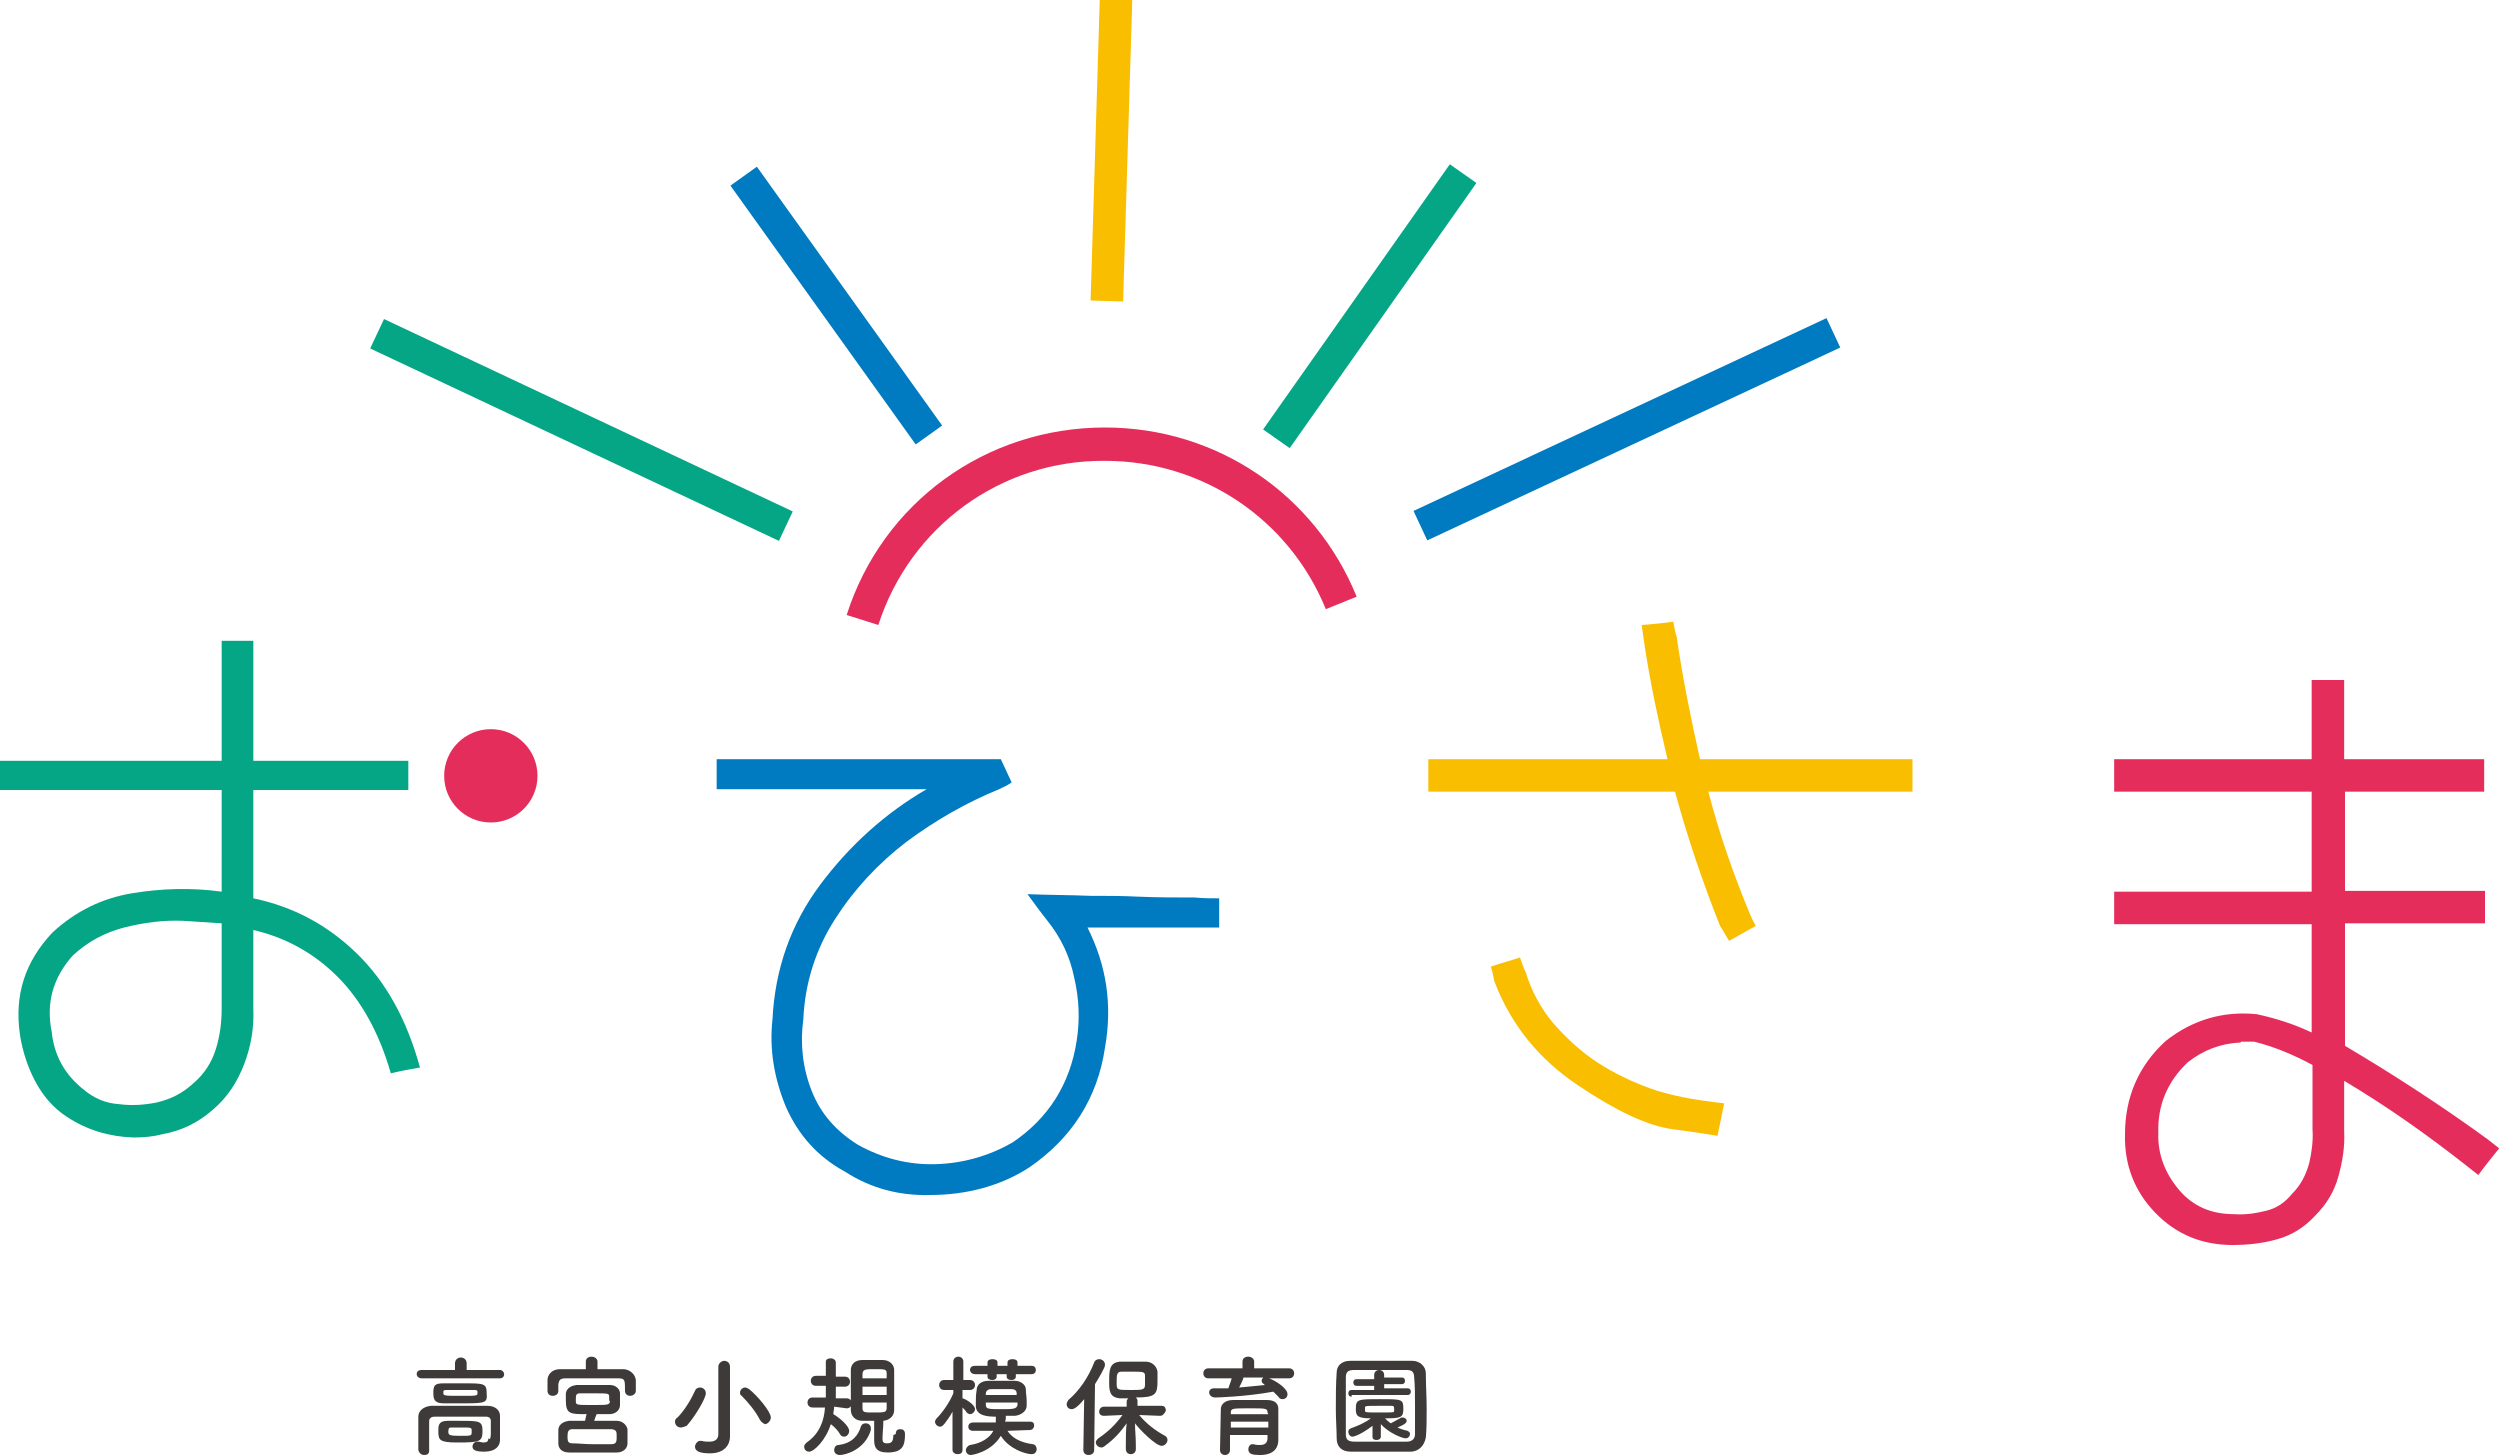 <?xml version="1.0" encoding="utf-8"?>
<!-- Generator: Adobe Illustrator 24.1.0, SVG Export Plug-In . SVG Version: 6.00 Build 0)  -->
<svg version="1.1" id="レイヤー_1" xmlns="http://www.w3.org/2000/svg" xmlns:xlink="http://www.w3.org/1999/xlink" x="0px"
	 y="0px" viewBox="0 0 300 174.7" style="enable-background:new 0 0 300 174.7;" xml:space="preserve">
<style type="text/css">
	.st0{fill:#04A685;}
	.st1{fill:#007AC0;}
	.st2{fill:#F9BE00;}
	.st3{fill:#E52D5B;}
	.st4{fill:#3E3A39;}
</style>
<g>
	<g>
		<path class="st0" d="M49,94.8H30.4v13c4.8,1,8.9,3.2,12.4,6.6s6,7.9,7.6,13.7c-1.1,0.2-2.3,0.4-3.5,0.7c-1.4-4.9-3.6-8.8-6.4-11.6
			c-2.8-2.8-6.2-4.7-10.1-5.6v9.5c0.1,2.3-0.3,4.5-1.1,6.6c-0.8,2.1-2,4-3.8,5.5c-1.7,1.5-3.7,2.5-6,2.9c-1.1,0.3-2.3,0.4-3.5,0.4
			c-2.9-0.1-5.6-0.9-8-2.5c-1.7-1.1-2.9-2.6-3.8-4.3c-0.9-1.7-1.5-3.6-1.8-5.5c-0.7-4.8,0.6-8.8,3.9-12.3c2.7-2.5,5.9-4.1,9.5-4.7
			c3.6-0.6,7.2-0.7,10.8-0.2V94.8H0v-3.5h26.6V76.9h3.8v14.4H49V94.8z M22,110.5c-2.4-0.1-4.7,0.2-7.1,0.8c-2.3,0.6-4.4,1.7-6.2,3.4
			c-2.3,2.6-3.2,5.6-2.5,9.1c0.3,2.9,1.6,5.2,3.9,7c1.2,1,2.6,1.6,4.2,1.7c1.5,0.2,3,0.1,4.5-0.2c1.7-0.4,3.1-1.1,4.4-2.3
			c1.3-1.1,2.2-2.5,2.7-4.1c0.5-1.6,0.7-3.2,0.7-4.9v-10.2L22,110.5z"/>
		<path class="st1" d="M111.6,143.4c-3.7,0.1-7.1-0.8-10.2-2.8c-3.3-1.8-5.6-4.4-7.1-7.8c-1.4-3.4-2-6.9-1.6-10.5
			c0.3-6,2.2-11.4,5.7-16.1c3.5-4.7,7.8-8.6,12.8-11.5H86v-3.6h34.1l1.3,2.8c-0.6,0.4-1.1,0.6-1.5,0.8c-3.9,1.6-7.6,3.7-11.1,6.3
			c-3.4,2.6-6.3,5.7-8.6,9.3c-2.3,3.6-3.6,7.6-3.8,12c-0.4,2.9-0.1,5.8,1,8.6c1.1,2.8,3,4.9,5.6,6.5c2.9,1.6,6,2.4,9.3,2.3
			c3.3-0.1,6.4-1,9.2-2.6c4.3-2.9,6.9-7,7.7-12.2c0.4-2.5,0.3-5.1-0.3-7.6c-0.5-2.5-1.6-4.8-3.2-6.8c-0.8-1-1.6-2.1-2.4-3.2
			c2.5,0.1,5.1,0.1,7.6,0.2c1.9,0,3.8,0,5.7,0.1c2.3,0.1,4.6,0.1,6.8,0.1c0.9,0.1,1.9,0.1,2.9,0.1v3.5h-15.8c2.3,4.6,3,9.3,2.1,14.4
			c-0.9,6.1-4,10.9-9.1,14.4C120.1,142.3,116,143.4,111.6,143.4z"/>
		<path class="st2" d="M229.5,95H205c1.3,5,3,9.9,5,14.7c0.2,0.5,0.4,0.9,0.7,1.4l-3.2,1.8c-0.4-0.6-0.7-1.2-1.1-1.8
			c-2.1-5.3-3.9-10.6-5.4-16.1h-29.6v-3.9h28.7c-1.1-4.6-2.1-9.3-2.8-14c-0.1-0.7-0.2-1.4-0.3-2.1c1.2-0.1,2.5-0.2,3.8-0.4
			c0.1,0.6,0.2,1.2,0.4,1.8c0.7,4.9,1.7,9.8,2.8,14.7h25.5V95z M206.1,136.3c-0.6-0.1-2.4-0.4-5.4-0.8c-3-0.4-6.8-2.2-11.4-5.3
			c-4.6-3.1-8-7.2-10-12.5c-0.1-0.6-0.2-1.1-0.4-1.7c1.1-0.4,2.3-0.7,3.5-1.1c0.2,0.6,0.4,1.2,0.7,1.8c0.7,2.3,1.8,4.3,3.3,6.1
			c1.6,1.8,3.3,3.4,5.3,4.7c2,1.3,4.1,2.3,6.3,3.1c2.2,0.8,5.2,1.4,8.9,1.8L206.1,136.3z"/>
		<path class="st3" d="M298.2,95h-16.8v11.9h16.8v3.9h-16.8v14.7c5.9,3.5,11.6,7.2,17.1,11.2l1.4,1.1c-0.8,1-1.7,2.1-2.5,3.2
			l-1.4-1.1c-4.7-3.7-9.5-7.1-14.7-10.2v6c0.1,1.9-0.2,3.7-0.7,5.5c-0.5,1.8-1.4,3.3-2.8,4.7c-1.2,1.3-2.7,2.3-4.5,2.8
			c-1.8,0.5-3.5,0.7-5.4,0.7c-3.7,0-6.8-1.3-9.3-3.9c-2.5-2.6-3.7-5.8-3.6-9.4c0-4.4,1.6-8.2,4.9-11.2c3.2-2.5,6.8-3.6,10.9-3.2
			c2.3,0.5,4.5,1.2,6.6,2.2v-13h-23.7v-3.9h23.7V95h-23.7v-3.9h23.7v-9.5h3.9v9.5h16.8V95z M268.9,125.1c-2.4,0.1-4.5,0.9-6.4,2.4
			c-2.4,2.3-3.6,5.1-3.5,8.4c-0.1,2.6,0.8,4.9,2.5,6.9c1.7,2,3.9,2.9,6.6,2.9c1.3,0.1,2.6-0.1,3.8-0.4c1.3-0.3,2.3-1,3.2-2.1
			c1-1,1.6-2.2,2-3.6c0.3-1.3,0.5-2.7,0.4-4.1v-7.7c-2.2-1.2-4.6-2.2-7-2.8H268.9z"/>
	</g>
	<g>
		<path class="st3" d="M105.4,75l-3.8-1.2c4.3-13.5,16.7-22.5,31-22.5c13.4,0,25.2,8,30.2,20.3l-3.7,1.5
			c-4.4-10.8-14.8-17.8-26.5-17.8C120.1,55.2,109.2,63.2,105.4,75z"/>
		<rect x="67.8" y="24.5" transform="matrix(0.426 -0.905 0.905 0.426 -6.635 92.737)" class="st0" width="3.9" height="54.2"/>
		
			<rect x="98.4" y="17.6" transform="matrix(0.813 -0.582 0.582 0.813 -2.589 65.235)" class="st1" width="3.9" height="38.2"/>
		
			<rect x="115.3" y="16.2" transform="matrix(3.042411e-02 -1 1 3.042411e-02 111.164 150.867)" class="st2" width="36.2" height="3.9"/>
		
			<rect x="144.8" y="34.8" transform="matrix(0.576 -0.818 0.818 0.576 39.701 149.933)" class="st0" width="38.9" height="3.9"/>
		
			<rect x="167.9" y="49.5" transform="matrix(0.906 -0.423 0.423 0.906 -3.434 87.485)" class="st1" width="54.7" height="3.9"/>
	</g>
	<circle class="st3" cx="58.9" cy="93.1" r="5.6"/>
	<g>
		<path class="st4" d="M50.6,165.4c-0.4,0-0.6-0.3-0.6-0.5c0-0.3,0.2-0.5,0.6-0.5h4v-0.8c0-0.4,0.3-0.7,0.7-0.7
			c0.3,0,0.7,0.2,0.7,0.7v0.8h4c0.3,0,0.5,0.3,0.5,0.5c0,0.3-0.2,0.5-0.5,0.5H50.6z M58.9,171.7c0-0.4,0-0.9,0-1.2
			c0-0.3-0.2-0.5-0.6-0.5c-1,0-2.1,0-3.2,0c-1.1,0-2.1,0-3,0c-0.3,0-0.6,0.2-0.6,0.5c0,0.5,0,1.2,0,1.8c0,0.7,0,1.3,0,1.8
			c0,0,0,0,0,0c0,0.4-0.3,0.5-0.6,0.5c-0.3,0-0.6-0.2-0.7-0.6c0-0.6,0-1.3,0-2c0-0.7,0-1.4,0-2c0-0.7,0.6-1.2,1.5-1.3
			c1,0,2.1,0,3.3,0c1.2,0,2.4,0,3.5,0c0.9,0,1.5,0.5,1.5,1.2c0,0.7,0,1.4,0,1.8c0,0.2,0,0.8,0,1.1c0,0,0,0,0,0
			c0,0.7-0.5,1.4-1.9,1.4c-1,0-1.4-0.2-1.4-0.6c0-0.3,0.2-0.6,0.6-0.6c0,0,0.1,0,0.1,0c0.2,0,0.4,0.1,0.6,0.1c0.4,0,0.6-0.1,0.6-0.5
			C58.9,172.9,58.9,172.3,58.9,171.7z M55.8,168.4c-0.9,0-1.8,0-2.5,0c-1,0-1.3-0.3-1.3-1.2c0-0.9,0.1-1.2,1.2-1.2
			c0.7,0,1.6,0,2.4,0c2.5,0,2.8,0,2.8,1.2C58.5,168.3,58.3,168.4,55.8,168.4z M55.2,170.5c2.3,0,2.7,0,2.7,1.2c0,1.3-0.3,1.4-3,1.4
			c-2.2,0-2.3-0.3-2.3-1.4c0-0.6,0-1.2,1.1-1.2C54.1,170.5,54.6,170.5,55.2,170.5z M56.9,166.8c-0.5,0-1,0-1.6,0c-0.6,0-1.1,0-1.7,0
			c-0.4,0-0.4,0.1-0.4,0.3c0,0.4,0,0.4,2.3,0.4c1.8,0,1.8,0,1.8-0.4C57.3,166.9,57.3,166.8,56.9,166.8z M55.2,171.3
			c-0.4,0-0.8,0-1.1,0c-0.2,0-0.3,0.1-0.3,0.5c0,0.4,0.1,0.5,1.4,0.5c1.4,0,1.4,0,1.4-0.5S56.7,171.3,55.2,171.3z"/>
		<path class="st4" d="M71.7,164.3c1.1,0,2.1,0,3.1,0c0.7,0,1.5,0.6,1.5,1.4c0,0.2,0,0.5,0,0.7c0,0.2,0,0.4,0,0.5
			c0,0.4-0.4,0.6-0.7,0.6c-0.3,0-0.6-0.2-0.6-0.6c0,0,0,0,0,0c0-1.3,0-1.5-0.8-1.5c-1,0-2.3,0-3.5,0c-1,0-2,0-2.8,0
			c-0.7,0-0.8,0.2-0.9,0.7c0,0,0,0,0,0.8v0c0,0.4-0.3,0.6-0.7,0.6c-0.3,0-0.6-0.2-0.6-0.6c0-0.2,0-0.4,0-0.6c0-0.2,0-0.5,0-0.7
			c0-0.6,0.5-1.3,1.5-1.3c1,0,2.1,0,3.1,0v-0.9c0-0.4,0.3-0.6,0.7-0.6c0.3,0,0.7,0.2,0.7,0.6V164.3z M71.3,170.5c0.9,0,1.8,0,2.7,0
			c0.7,0,1.2,0.5,1.3,1c0,0.2,0,0.5,0,0.8c0,0.3,0,0.6,0,0.9c0,0.6-0.5,1.1-1.3,1.1c-1.1,0-2.2,0-3.2,0c-0.9,0-1.7,0-2.5,0
			c-0.9,0-1.3-0.5-1.3-1.1c0-0.2,0-0.4,0-0.7c0-0.3,0-0.7,0-0.9c0-0.5,0.4-1,1.3-1.1c0.6,0,1.2,0,1.9,0c0.1-0.3,0.1-0.6,0.2-0.8
			c-2,0-2.5,0-2.5-1.7c0-0.3,0-0.5,0-0.7c0-0.5,0.4-1,1.3-1.1c0.6,0,1.2,0,1.9,0c0.7,0,1.4,0,2.1,0c0.7,0,1.2,0.5,1.2,1
			c0,0.2,0,0.4,0,0.7c0,0.2,0,0.5,0,0.7c0,0.6-0.5,1.1-1.3,1.1c-0.5,0-1,0-1.5,0C71.5,169.9,71.4,170.2,71.3,170.5z M71,173.3
			c0.8,0,1.6,0,2.4,0c0.6,0,0.6-0.4,0.6-0.9c0-0.6,0-0.8-0.6-0.9c-0.8,0-1.5,0-2.2,0c-0.9,0-1.7,0-2.5,0c-0.5,0-0.6,0.3-0.6,0.9
			c0,0.6,0.1,0.8,0.6,0.8C69.4,173.2,70.2,173.3,71,173.3z M73.1,167.9c0-0.1,0-0.2,0-0.3c0-0.4-0.1-0.4-1.9-0.4c-0.6,0-1.1,0-1.6,0
			c-0.5,0-0.5,0.3-0.5,0.7c0,0.1,0,0.2,0,0.3c0,0.4,0.2,0.4,2,0.4c1.8,0,2,0,2.1-0.4C73.1,168.1,73.1,168,73.1,167.9z"/>
		<path class="st4" d="M81.7,171.3c-0.4,0-0.7-0.3-0.7-0.7c0-0.2,0.1-0.4,0.3-0.5c0.8-0.8,1.6-2.1,2.1-3.2c0.1-0.3,0.4-0.4,0.6-0.4
			c0.4,0,0.7,0.3,0.7,0.7c0,0.6-1.3,2.8-2.3,3.9C82.1,171.2,81.9,171.3,81.7,171.3z M87.6,172.4C87.6,172.4,87.6,172.4,87.6,172.4
			c0,0.9-0.6,2-2.4,2c-1.1,0-1.8-0.2-1.8-0.8c0-0.3,0.3-0.7,0.6-0.7c0.1,0,0.1,0,0.2,0c0.3,0.1,0.6,0.1,0.9,0.1
			c0.6,0,1.1-0.2,1.1-0.9V164c0-0.4,0.4-0.7,0.7-0.7c0.3,0,0.7,0.2,0.7,0.7v6.8L87.6,172.4z M91.2,170.4c-0.5-1-1.4-2.1-2.2-2.9
			c-0.2-0.1-0.2-0.3-0.2-0.4c0-0.3,0.3-0.6,0.6-0.6c0.2,0,0.3,0.1,0.5,0.2c1,0.8,2.6,2.7,2.6,3.4c0,0.4-0.4,0.8-0.7,0.8
			C91.6,170.8,91.4,170.7,91.2,170.4z"/>
		<path class="st4" d="M100.1,168.8c0,0.3-0.1,0.6-0.1,0.9c0.7,0.4,1.9,1.4,1.9,2c0,0.4-0.3,0.7-0.6,0.7c-0.2,0-0.4-0.1-0.5-0.3
			c-0.2-0.4-0.7-0.9-1.1-1.2c-0.6,1.9-2,3.3-2.6,3.3c-0.4,0-0.6-0.3-0.6-0.6c0-0.2,0.1-0.3,0.3-0.5c1.6-1.1,2.1-2.7,2.2-4.2l-1.5,0
			c-0.4,0-0.6-0.3-0.6-0.6c0-0.3,0.2-0.6,0.6-0.6l1.6,0v-1.4l-1.2,0c-0.4,0-0.6-0.3-0.6-0.6c0-0.3,0.2-0.6,0.6-0.6l1.2,0
			c0-0.7,0-1.3,0-1.7c0,0,0,0,0,0c0-0.3,0.3-0.4,0.6-0.4c0.3,0,0.6,0.2,0.6,0.5c0,0,0,0,0,1.7l1.1,0c0.4,0,0.6,0.3,0.6,0.6
			c0,0.3-0.2,0.6-0.6,0.6l-1.1,0l0,1.4l1.3,0c0.4,0,0.6,0.3,0.6,0.6c0,0.3-0.2,0.6-0.6,0.6L100.1,168.8z M100.8,174.6
			c-0.5,0-0.7-0.3-0.7-0.6c0-0.3,0.2-0.6,0.5-0.6c1.7-0.2,2.4-1.2,2.7-2.2c0.1-0.3,0.3-0.4,0.6-0.4c0.3,0,0.6,0.2,0.6,0.6
			c0,0.1,0,0.1,0,0.2C103.8,174,101.4,174.6,100.8,174.6z M107.5,172c0-0.4,0.3-0.5,0.5-0.5c0.3,0,0.6,0.1,0.6,0.6
			c0,1.4-0.3,2.2-2.1,2.2c-1.4,0-1.6-0.7-1.6-1.5c0-0.8,0-1.5,0-2.3c-0.5,0-0.9,0-1.4,0c-0.9,0-1.4-0.6-1.4-1.3c0-0.8,0-1.7,0-2.6
			c0-0.7,0-1.5,0-2.2c0-0.6,0.4-1.2,1.4-1.2c0.4,0,0.8,0,1.2,0c0.4,0,0.9,0,1.2,0c0.9,0,1.4,0.6,1.4,1.2c0,0.8,0,1.6,0,2.4
			c0,0.8,0,1.6,0,2.4c0,0.7-0.5,1.2-1.3,1.3c0,0.8-0.1,1.5-0.1,2.2c0,0.3,0.1,0.5,0.5,0.5c0.5,0,0.8-0.1,0.8-1
			C107.5,172.1,107.5,172.1,107.5,172L107.5,172z M106.4,164.8c0-0.5-0.2-0.5-1.5-0.5c-1,0-1.4,0-1.4,0.6l0,0.5h2.9L106.4,164.8z
			 M106.4,166.4h-2.9v1h2.9V166.4z M103.5,168.4c0,0.2,0,0.4,0,0.6c0,0.5,0.3,0.5,1.3,0.5c1.4,0,1.6,0,1.6-0.6c0-0.2,0-0.4,0-0.6
			H103.5z"/>
		<path class="st4" d="M115.5,174c0,0.4-0.3,0.5-0.6,0.5c-0.3,0-0.6-0.2-0.6-0.5v0l0-4.6c-0.3,0.6-0.7,1.1-1,1.5
			c-0.2,0.2-0.3,0.3-0.5,0.3c-0.3,0-0.6-0.3-0.6-0.6c0-0.1,0.1-0.3,0.2-0.4c0.6-0.6,1.5-1.8,2-3l0-0.4l-1.1,0h0
			c-0.4,0-0.6-0.3-0.6-0.6c0-0.3,0.2-0.6,0.6-0.6h1.1l0-2.2v0c0-0.4,0.3-0.6,0.6-0.6c0.3,0,0.6,0.2,0.6,0.6v0c0,0,0,1,0,2.2h0.8
			c0.4,0,0.6,0.3,0.6,0.6c0,0.3-0.2,0.6-0.6,0.6h0l-0.9,0c0,0.3,0,0.7,0,1c0.2,0,1.5,0.7,1.5,1.3c0,0.3-0.3,0.6-0.6,0.6
			c-0.1,0-0.3-0.1-0.4-0.2c-0.1-0.2-0.3-0.4-0.5-0.6C115.5,170.8,115.5,174,115.5,174L115.5,174z M120.9,171.7
			c0.5,0.8,1.5,1.4,3,1.6c0.3,0,0.5,0.3,0.5,0.6c0,0.3-0.2,0.6-0.6,0.6c-0.7,0-2.7-0.6-3.7-2.2c-1.2,2-3.5,2.3-3.6,2.3
			c-0.4,0-0.6-0.3-0.6-0.6c0-0.2,0.2-0.5,0.5-0.6c1.4-0.2,2.4-0.9,2.8-1.7l-2.4,0c-0.4,0-0.6-0.2-0.6-0.5c0-0.3,0.2-0.5,0.6-0.5
			l2.7,0c0-0.1,0-0.2,0-0.2c0-0.1,0-0.2,0-0.4V170c-1,0-2.3-0.1-2.4-1.2c0-0.2,0-0.3,0-0.5c0-0.5,0-0.9,0.1-1.5
			c0-0.6,0.5-1.1,1.4-1.1c0.5,0,1,0,1.4,0c0.6,0,1.2,0,1.8,0c0.7,0,1.3,0.5,1.3,1c0,0.5,0.1,0.9,0.1,1.4c0,0.2,0,0.4,0,0.6
			c0,0.6-0.6,1.1-1.4,1.2c-0.4,0-0.7,0-1.1,0v0c0,0,0,0.1,0,0.1c0,0.2,0,0.4-0.1,0.6l3,0c0.4,0,0.5,0.2,0.5,0.5
			c0,0.2-0.2,0.5-0.5,0.5L120.9,171.7z M121.9,164.9v0.3c0,0.3-0.3,0.4-0.5,0.4c-0.3,0-0.6-0.1-0.6-0.4v-0.3h-1.2v0.3
			c0,0.3-0.3,0.4-0.5,0.4c-0.3,0-0.6-0.1-0.6-0.4v-0.3H117c-0.4,0-0.6-0.3-0.6-0.5c0-0.3,0.2-0.5,0.6-0.5h1.5v-0.4
			c0-0.3,0.3-0.4,0.6-0.4c0.3,0,0.6,0.1,0.6,0.4v0.4h1.2v-0.4c0-0.3,0.3-0.4,0.6-0.4c0.3,0,0.6,0.1,0.6,0.4v0.4h1.7
			c0.4,0,0.5,0.3,0.5,0.5c0,0.3-0.2,0.5-0.5,0.5H121.9z M122,168.3h-3.7c0,0.1,0,0.2,0,0.3c0,0.5,0.4,0.5,1.9,0.5
			c1.3,0,1.8,0,1.9-0.5V168.3z M122,167.2c0-0.3-0.2-0.5-0.6-0.5c-0.4,0-0.9,0-1.3,0c-0.4,0-0.8,0-1.2,0c-0.4,0-0.6,0.3-0.6,0.5
			l0,0.2h3.7L122,167.2z"/>
		<path class="st4" d="M130.1,167.9c-0.9,1.1-1.3,1.2-1.5,1.2c-0.4,0-0.6-0.3-0.6-0.6c0-0.2,0.1-0.3,0.2-0.5
			c1.3-1.1,2.4-2.7,3.1-4.5c0.1-0.3,0.4-0.4,0.6-0.4c0.4,0,0.7,0.3,0.7,0.7c0,0.3-0.7,1.5-1.2,2.3l-0.1,7.9c0,0.4-0.3,0.6-0.7,0.6
			c-0.3,0-0.6-0.2-0.6-0.6c0,0,0,0,0,0L130.1,167.9z M139.2,169.9l-2.5-0.1c0.9,1.1,2,1.9,3.1,2.5c0.2,0.1,0.3,0.3,0.3,0.5
			c0,0.3-0.3,0.7-0.7,0.7c-0.7,0-2.6-1.9-3.2-2.7c0,0.8,0.1,1.6,0.1,2.6c0,0.2,0,0.3,0,0.5c0,0.4-0.3,0.6-0.6,0.6
			c-0.3,0-0.6-0.2-0.6-0.6c0-0.2,0-0.3,0-0.5c0-1,0-1.8,0.1-2.6c-0.7,1-1.5,1.9-2.6,2.7c-0.1,0.1-0.3,0.2-0.4,0.2
			c-0.4,0-0.7-0.3-0.7-0.6c0-0.2,0.1-0.3,0.3-0.5c1.2-0.8,2.1-1.7,2.9-2.8l-2.2,0.1h0c-0.4,0-0.6-0.2-0.6-0.5c0-0.3,0.2-0.6,0.6-0.6
			l2.7,0v-0.6c0-0.2,0.1-0.3,0.2-0.4c-0.4,0-0.7,0-1,0c-1.3-0.1-1.3-1-1.3-2c0-1.3,0-2.3,1.3-2.4c0.4,0,0.9,0,1.4,0
			c0.6,0,1.2,0,1.7,0c0.7,0,1.3,0.5,1.4,1.2c0,0.4,0,0.7,0,1.1c0,1.6-0.2,2-2.6,2c0.1,0.1,0.2,0.2,0.2,0.4v0.6l2.9,0
			c0.4,0,0.5,0.3,0.5,0.6C139.7,169.7,139.5,169.9,139.2,169.9L139.2,169.9z M137.4,165.1c0-0.5-0.2-0.5-1.7-0.5c-0.4,0-0.8,0-1.1,0
			c-0.6,0-0.6,0.4-0.6,1.3c0,0.9,0,0.9,1.7,0.9c1.3,0,1.7,0,1.7-0.6C137.4,165.3,137.4,165.2,137.4,165.1z"/>
		<path class="st4" d="M152.3,165.4c0.8,0.3,2.2,1.2,2.2,1.9c0,0.4-0.3,0.6-0.6,0.6c-0.2,0-0.4-0.1-0.5-0.3
			c-0.2-0.2-0.4-0.4-0.6-0.6c-3.3,0.6-6.7,0.7-7,0.7c-0.4,0-0.7-0.3-0.7-0.6c0-0.3,0.2-0.5,0.6-0.5c0.5,0,1.1,0,1.7,0
			c0.1-0.3,0.3-0.8,0.4-1.2l-2.8,0c-0.4,0-0.6-0.3-0.6-0.6s0.2-0.6,0.6-0.6l4.1,0v-0.8c0-0.4,0.3-0.6,0.7-0.6c0.3,0,0.7,0.2,0.7,0.6
			v0.8l4.2,0c0.4,0,0.6,0.3,0.6,0.6s-0.2,0.6-0.6,0.6L152.3,165.4z M153.4,172.8C153.4,172.8,153.4,172.8,153.4,172.8
			c0,0.8-0.4,1.8-2.2,1.8c-0.9,0-1.4-0.1-1.4-0.7c0-0.3,0.2-0.6,0.5-0.6c0,0,0.1,0,0.1,0c0.3,0.1,0.6,0.1,0.8,0.1
			c0.5,0,0.9-0.2,0.9-0.8c0-0.1,0-0.2,0-0.4h-4.5v1.8c0,0.4-0.3,0.6-0.6,0.6c-0.3,0-0.6-0.2-0.6-0.6c0-0.1,0.1-4.7,0.1-4.9
			c0-0.5,0.4-1.1,1.5-1.1c0.6,0,1.4,0,2.2,0c0.6,0,1.2,0,1.8,0c1.1,0,1.4,0.5,1.4,1.1c0,0.6,0,1.7,0,2.3L153.4,172.8z M152.2,170.6
			h-4.5c0,0.2,0,0.5,0,0.7h4.5V170.6z M152.1,169.5c0-0.5-0.2-0.5-2.1-0.5c-2.1,0-2.3,0-2.3,0.5v0.2h4.5L152.1,169.5z M149.2,165.4
			c-0.1,0.3-0.3,0.7-0.5,1.1c1.1-0.1,2.1-0.2,3.1-0.3c-0.1,0-0.1-0.1-0.1-0.1c-0.2-0.1-0.3-0.2-0.3-0.4c0-0.2,0.1-0.3,0.2-0.4H149.2
			z"/>
		<path class="st4" d="M169.4,174.2c-1.2,0-2.4,0-3.6,0c-1.2,0-2.5,0-3.7,0c-1.1,0-1.7-0.6-1.7-1.6c0-1-0.1-2.2-0.1-3.5
			c0-1.5,0-3.1,0.1-4.4c0-0.8,0.6-1.4,1.6-1.4c1.1,0,2.4,0,3.7,0c1.3,0,2.6,0,3.8,0c0.8,0,1.6,0.6,1.6,1.5c0,1.3,0.1,2.9,0.1,4.3
			c0,1.2,0,2.4-0.1,3.4C170.9,173.5,170.3,174.1,169.4,174.2z M169.8,168.7c0-1.2,0-2.4-0.1-3.4c0-0.7-0.3-0.9-0.9-0.9
			c-1,0-2.1,0-3.2,0c-1.1,0-2.2,0-3.1,0c-0.7,0-1,0.2-1,0.9c0,1.1,0,2.3,0,3.5c0,1.2,0,2.4,0,3.3c0,0.7,0.3,0.9,1.1,0.9
			c0.9,0,1.9,0,3,0c1,0,2.1,0,3.2,0c0.7,0,1-0.4,1-0.9C169.8,171.1,169.8,169.9,169.8,168.7z M164.7,171.1c-1.3,1-2.2,1.3-2.4,1.3
			c-0.3,0-0.5-0.3-0.5-0.6c0-0.2,0.1-0.3,0.3-0.4c0.8-0.3,1.6-0.6,2.4-1.2c-1.6,0-1.8-0.3-1.8-1.1c0-1.2,0.2-1.2,2.9-1.2
			c2.7,0,2.8,0,2.8,1.2c0,1-0.3,1.1-2.2,1.1c0.2,0.2,0.4,0.4,0.7,0.6c0.4-0.2,0.7-0.4,1.1-0.6c0.1-0.1,0.2-0.1,0.3-0.1
			c0.3,0,0.5,0.2,0.5,0.4c0,0.3-0.4,0.5-1.1,0.8c0.4,0.2,0.8,0.3,1.2,0.4c0.2,0.1,0.3,0.2,0.3,0.4c0,0.2-0.2,0.5-0.5,0.5
			c-0.5,0-2.1-0.7-3-1.7l0,1.5c0,0.3-0.3,0.4-0.5,0.4c-0.3,0-0.5-0.1-0.5-0.4c0,0,0,0,0,0L164.7,171.1z M162.2,167.6
			c-0.3,0-0.4-0.2-0.4-0.4c0-0.2,0.1-0.4,0.4-0.4h2.7v-0.5h-2.1c-0.3,0-0.4-0.2-0.4-0.4c0-0.2,0.1-0.4,0.4-0.4h2.1V165
			c0-0.4,0.3-0.6,0.6-0.6c0.3,0,0.6,0.2,0.6,0.6v0.3h2.1c0.3,0,0.4,0.2,0.4,0.4c0,0.2-0.1,0.4-0.4,0.4h-2.1v0.5h2.8
			c0.3,0,0.4,0.2,0.4,0.4c0,0.2-0.1,0.4-0.4,0.4H162.2z M163.8,169.3c0,0.2,0.2,0.2,1.9,0.2c1.5,0,1.6,0,1.6-0.2c0,0,0-0.1,0-0.2
			c0-0.4-0.1-0.4-0.4-0.4c-0.4,0-1,0-1.6,0c-1.3,0-1.5,0-1.5,0.2C163.8,168.9,163.8,168.9,163.8,169.3z"/>
	</g>
</g>
</svg>
